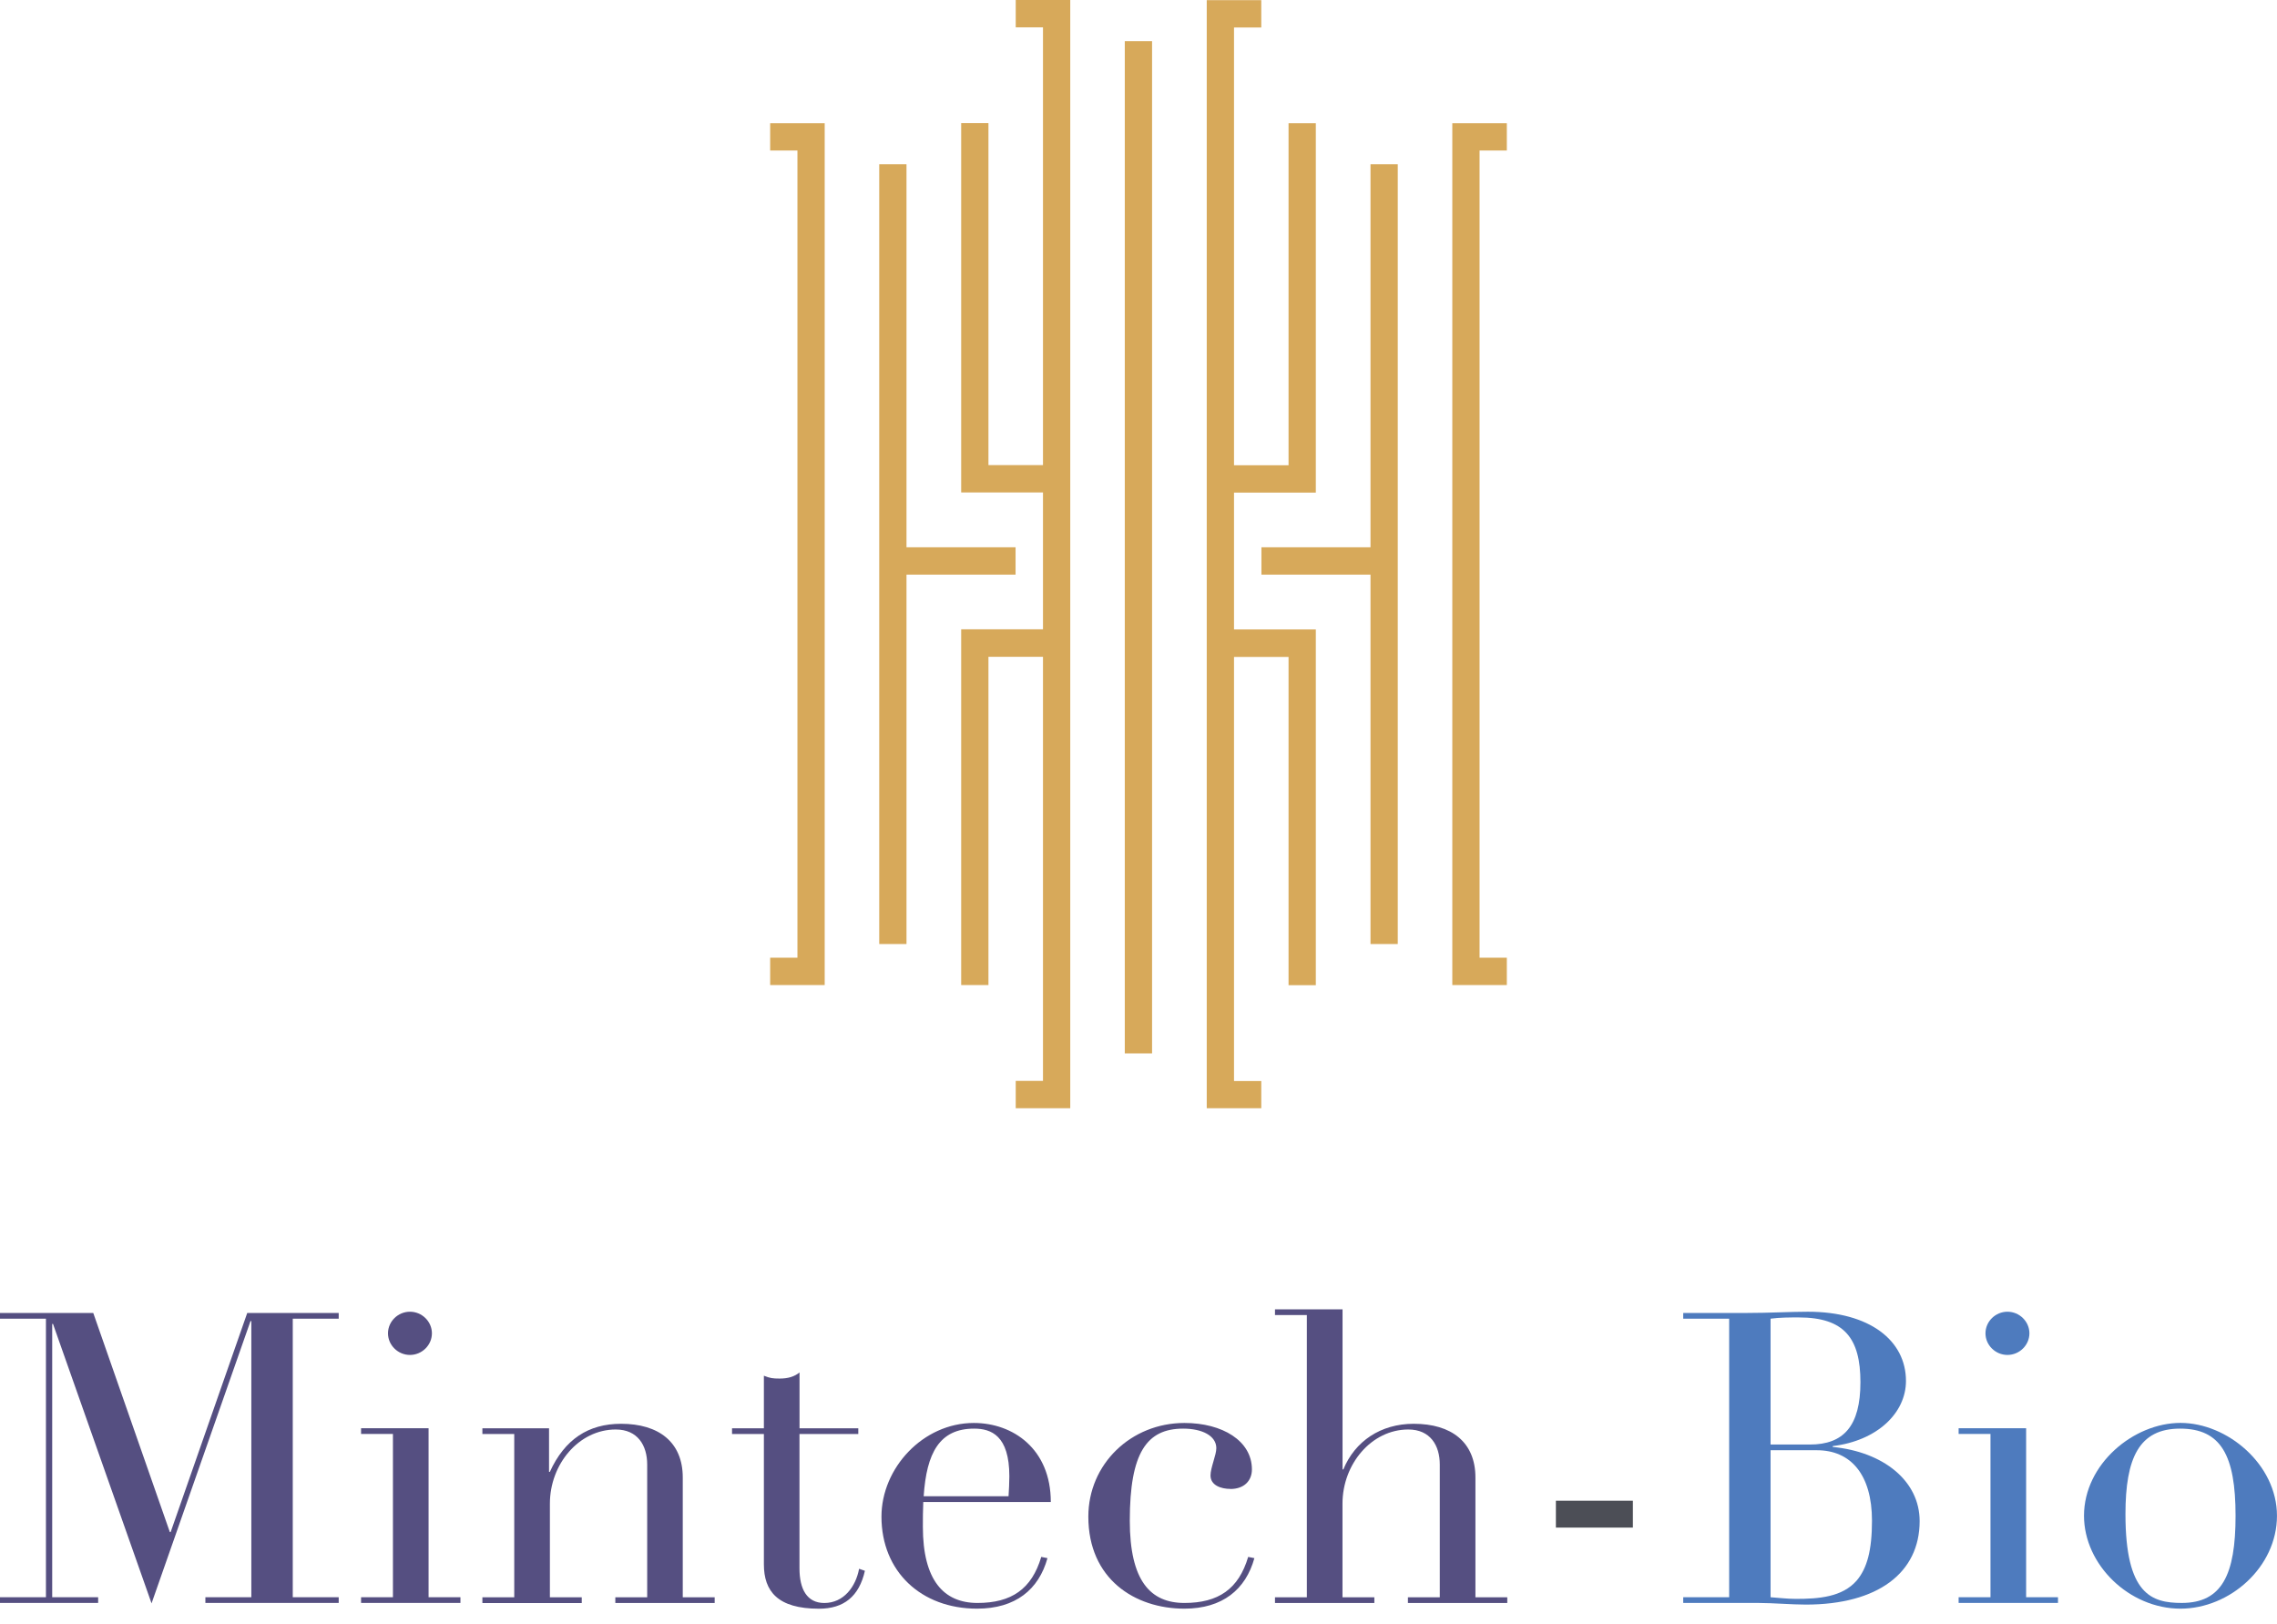 <svg width="136" height="97" viewBox="0 0 136 97" fill="none" xmlns="http://www.w3.org/2000/svg">
<path d="M75.333 66.19H72.076V0.009H75.333V1.642H73.705V27.788H76.962V7.357H78.591V29.421H73.705V37.594H78.591V58.841H76.962V39.236H73.705V64.566H75.333V66.199V66.19ZM63.924 66.19H60.667V64.557H62.295V39.228H59.038V58.833H57.409V37.586H62.295V29.412H57.409V7.349H59.038V27.779H62.295V1.633H60.667V0H63.924V66.181V66.19ZM68.81 62.915H67.181V2.458H68.81V62.924V62.915ZM90 58.833H86.743V7.357H90V8.99H88.371V57.2H90V58.833ZM49.257 58.833H46V57.2H47.629V8.99H46V7.357H49.257V58.833ZM83.485 56.383H81.857V34.32H75.342V32.687H81.857V9.807H83.485V56.383ZM54.143 56.383H52.515V9.807H54.143V32.687H60.658V34.32H54.143V56.383Z" fill="#D7A95A"/>
<path d="M5.57 78.418L10.144 91.505H10.193L14.767 78.418H20.23V78.759H17.486V95.397H20.23V95.738H12.267V95.397H15.011V78.904H14.962L9.052 95.762L3.166 79.073H3.118V95.397H5.862V95.738H0V95.397H2.744V78.759H0V78.418H5.563H5.57Z" fill="#554F81"/>
<path d="M25.598 85.303V95.397H27.501V95.738H21.566V95.397H23.469V85.644H21.566V85.303H25.598ZM24.485 80.925C23.768 80.925 23.174 80.34 23.174 79.634C23.174 78.928 23.768 78.344 24.485 78.344C25.203 78.344 25.797 78.928 25.797 79.634C25.797 80.34 25.203 80.925 24.485 80.925Z" fill="#554F81"/>
<path d="M40.784 95.398H42.686V95.739H36.752V95.398H38.655V87.469C38.655 86.328 38.085 85.378 36.776 85.378C34.575 85.378 32.844 87.446 32.844 89.807V95.401H34.747V95.743H28.812V95.401H30.715V85.649H28.812V85.307H32.793V87.909H32.841C33.73 85.963 35.142 85.037 37.096 85.037C39.345 85.037 40.78 86.132 40.78 88.246V95.398H40.784Z" fill="#554F81"/>
<path d="M47.751 85.305H51.264V85.646H47.751V93.673C47.751 94.913 48.197 95.74 49.234 95.74C50.395 95.74 51.113 94.767 51.312 93.697L51.659 93.818C51.312 95.352 50.399 96.082 48.915 96.082C46.443 96.082 45.625 95.034 45.625 93.43V85.646H43.723V85.305H45.625V82.167C45.996 82.312 46.144 82.336 46.566 82.336C47.085 82.336 47.456 82.214 47.754 81.971V85.302L47.751 85.305Z" fill="#554F81"/>
<path d="M55.145 89.704C55.121 90.238 55.121 90.725 55.121 91.187C55.121 94.373 56.357 95.738 58.383 95.738C60.41 95.738 61.622 94.91 62.192 92.988L62.563 93.062C62.044 94.934 60.66 96.079 58.359 96.079C55.021 96.079 52.648 93.866 52.648 90.583C52.648 87.688 55.121 84.988 58.164 84.988C60.513 84.988 62.762 86.546 62.762 89.708H55.145V89.704ZM60.238 89.363C60.262 88.975 60.286 88.559 60.286 88.171C60.286 85.738 59.197 85.326 58.184 85.326C56.107 85.326 55.341 86.785 55.169 89.363H60.238Z" fill="#554F81"/>
<path d="M73.49 88.927C72.919 88.927 72.301 88.708 72.301 88.123C72.301 87.66 72.648 86.907 72.648 86.495C72.648 85.742 71.783 85.326 70.67 85.326C68.493 85.326 67.48 86.762 67.48 90.823C67.48 94.424 68.716 95.738 70.742 95.738C72.768 95.738 73.981 94.91 74.551 92.988L74.922 93.062C74.403 94.934 73.019 96.079 70.742 96.079C67.775 96.079 65.004 94.302 65.004 90.583C65.004 87.444 67.552 84.988 70.742 84.988C73.016 84.988 74.774 86.059 74.774 87.762C74.774 88.444 74.303 88.931 73.49 88.931V88.927Z" fill="#554F81"/>
<path d="M80.187 78.199V87.76H80.236C80.929 86.081 82.461 85.037 84.439 85.037C86.688 85.037 88.124 86.131 88.124 88.246V95.398H90.026V95.739H84.092V95.398H85.995V87.469C85.995 86.327 85.424 85.378 84.116 85.378C81.915 85.378 80.184 87.445 80.184 89.807V95.401H82.087V95.742H76.152V95.401H78.055V78.544H76.152V78.203H80.184L80.187 78.199Z" fill="#554F81"/>
<path d="M97.528 89.633V91.237H92.93V89.633H97.528Z" fill="#4C4E56"/>
<path d="M109.464 86.374V86.421C112.482 86.712 114.656 88.441 114.656 90.85C114.656 93.938 112.16 95.836 107.857 95.836C107.039 95.836 105.879 95.738 105.061 95.738H100.535V95.397H103.279V78.759H100.535V78.418H104.344C105.679 78.418 106.94 78.344 107.977 78.344C111.686 78.344 113.839 80.07 113.839 82.479C113.839 84.401 112.108 86.053 109.46 86.37L109.464 86.374ZM105.755 86.276H108.104C110.106 86.276 111.119 85.181 111.119 82.553C111.119 79.925 110.154 78.685 107.434 78.685C106.892 78.685 106.322 78.685 105.752 78.759V86.276H105.755ZM105.755 95.397C106.174 95.421 106.696 95.495 107.263 95.495C108.598 95.495 110.03 95.397 110.896 94.4C111.514 93.671 111.809 92.6 111.809 90.826C111.809 88.076 110.549 86.617 108.519 86.617H105.752V95.397H105.755Z" fill="#4E7BBE"/>
<path d="M121.016 85.303V95.397H122.919V95.738H116.984V95.397H118.887V85.644H116.984V85.303H121.016ZM119.9 80.925C119.182 80.925 118.588 80.34 118.588 79.634C118.588 78.928 119.182 78.344 119.9 78.344C120.618 78.344 121.212 78.928 121.212 79.634C121.212 80.34 120.618 80.925 119.9 80.925Z" fill="#4E7BBE"/>
<path d="M130.235 96.079C127.168 96.079 124.473 93.45 124.473 90.531C124.473 87.44 127.44 84.984 130.235 84.984C133.03 84.984 135.998 87.464 135.998 90.531C135.998 93.599 133.178 96.079 130.235 96.079ZM133.525 90.531C133.525 86.93 132.66 85.326 130.211 85.326C127.763 85.326 126.949 87.076 126.949 90.433C126.949 95.227 128.508 95.737 130.311 95.737C132.711 95.737 133.525 94.058 133.525 90.531Z" fill="#4E7BBE"/>
</svg>
